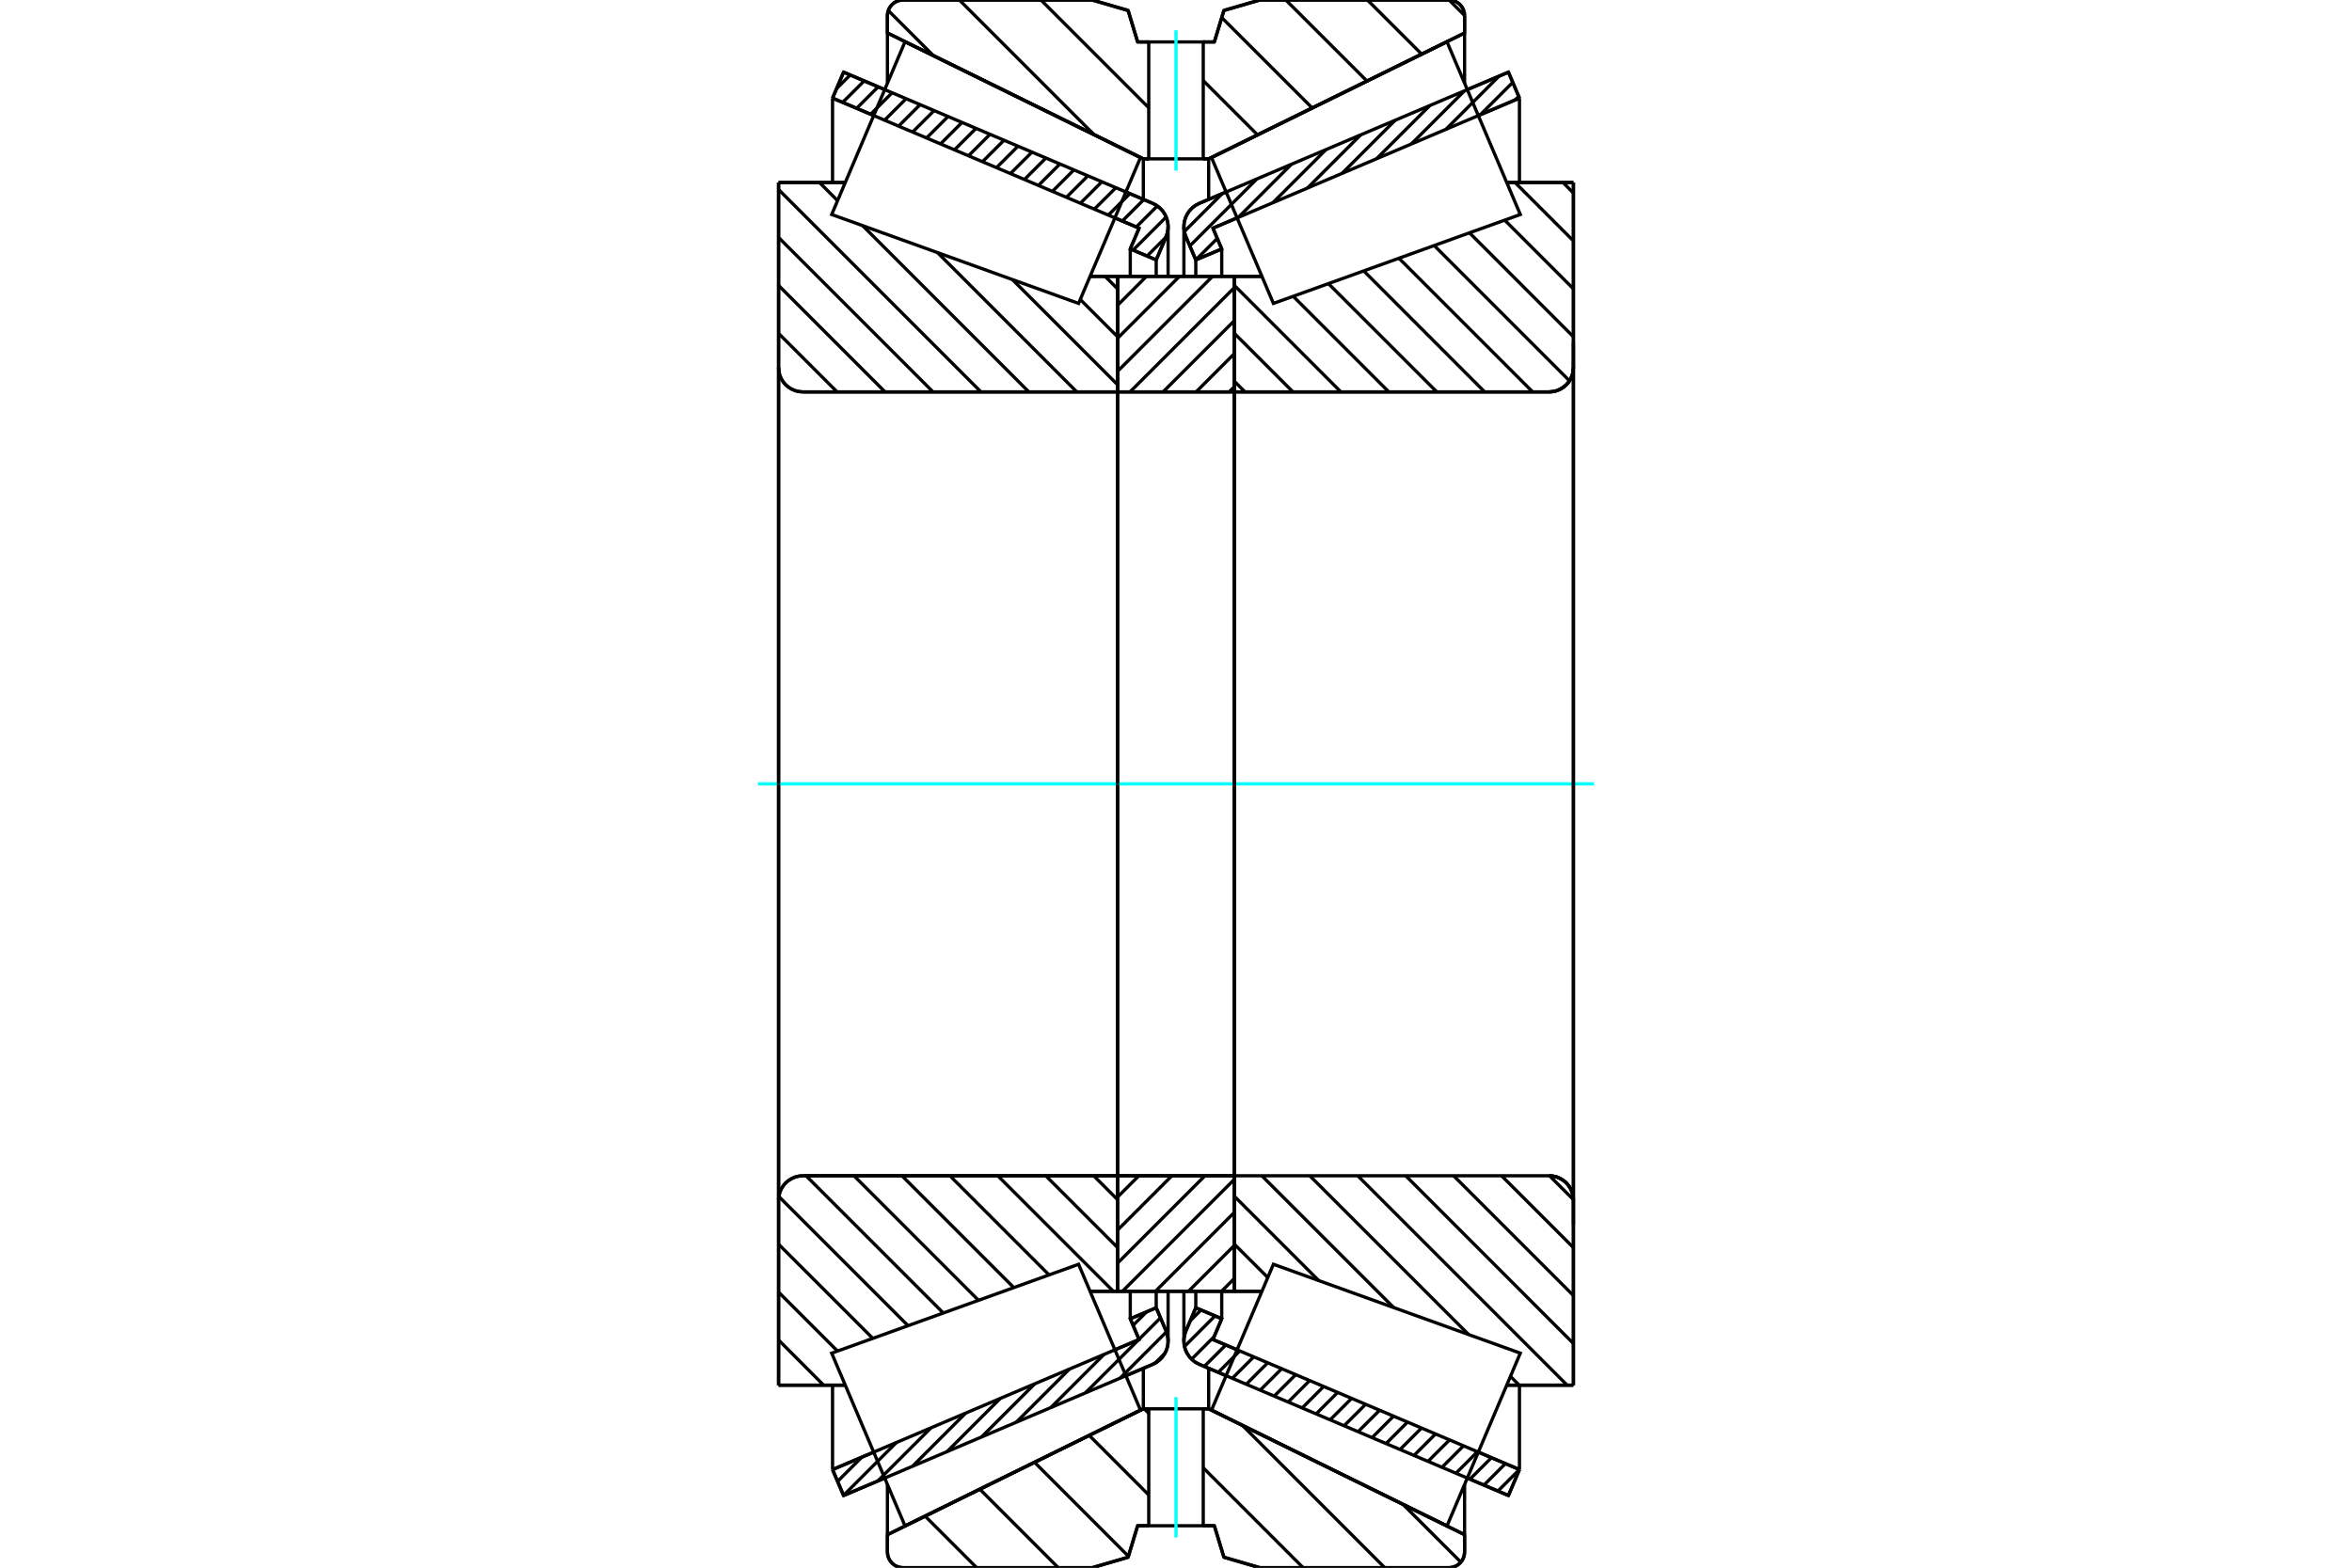 <?xml version="1.0" standalone="no"?>
<!DOCTYPE svg PUBLIC "-//W3C//DTD SVG 1.1//EN"
	"http://www.w3.org/Graphics/SVG/1.1/DTD/svg11.dtd">
<svg xmlns="http://www.w3.org/2000/svg" height="100%" width="100%" viewBox="0 0 36000 24000">
	<rect x="-1800" y="-1200" width="39600" height="26400" style="fill:#FFF"/>
	<g style="fill:none; fill-rule:evenodd" transform="matrix(1 0 0 1 0 0)">
		<g style="fill:none; stroke:#000; stroke-width:50; shape-rendering:geometricPrecision">
			<line x1="18767" y1="21061" x2="18357" y2="20887"/>
			<line x1="23088" y1="22895" x2="22458" y2="22628"/>
			<line x1="23257" y1="22498" x2="23088" y2="22895"/>
			<line x1="22627" y1="22231" x2="23257" y2="22498"/>
			<line x1="18565" y1="20507" x2="18935" y2="20664"/>
			<line x1="18700" y1="20189" x2="18565" y2="20507"/>
			<line x1="18303" y1="20021" x2="18700" y2="20189"/>
			<line x1="18151" y1="20378" x2="18303" y2="20021"/>
			<polyline points="18151,20378 18134,20427 18124,20478 18121,20530 18126,20594 18142,20657 18168,20716 18204,20770 18248,20817 18300,20857 18357,20887"/>
			<line x1="22458" y1="1372" x2="23088" y2="1105"/>
			<line x1="18357" y1="3113" x2="18767" y2="2939"/>
			<polyline points="18357,3113 18300,3143 18248,3183 18204,3230 18168,3284 18142,3343 18126,3406 18121,3470 18124,3522 18134,3573 18151,3622"/>
			<line x1="18303" y1="3979" x2="18151" y2="3622"/>
			<line x1="18700" y1="3811" x2="18303" y2="3979"/>
			<line x1="18565" y1="3493" x2="18700" y2="3811"/>
			<line x1="18935" y1="3336" x2="18565" y2="3493"/>
			<line x1="23257" y1="1502" x2="22627" y2="1769"/>
			<line x1="23088" y1="1105" x2="23257" y2="1502"/>
			<line x1="18303" y1="19769" x2="18303" y2="20021"/>
			<line x1="18303" y1="3979" x2="18303" y2="4231"/>
			<line x1="18700" y1="19769" x2="18700" y2="20189"/>
			<line x1="18700" y1="3811" x2="18700" y2="4231"/>
			<line x1="23257" y1="21205" x2="23257" y2="22498"/>
			<line x1="23257" y1="1502" x2="23257" y2="2795"/>
			<line x1="18121" y1="19769" x2="18121" y2="20530"/>
			<line x1="18121" y1="3470" x2="18121" y2="4231"/>
			<line x1="13542" y1="22628" x2="12912" y2="22895"/>
			<line x1="17643" y1="20887" x2="17233" y2="21061"/>
			<polyline points="17643,20887 17700,20857 17752,20817 17796,20770 17832,20716 17858,20657 17874,20594 17879,20530 17876,20478 17866,20427 17849,20378"/>
			<line x1="17697" y1="20021" x2="17849" y2="20378"/>
			<line x1="17300" y1="20189" x2="17697" y2="20021"/>
			<line x1="17435" y1="20507" x2="17300" y2="20189"/>
			<line x1="17065" y1="20664" x2="17435" y2="20507"/>
			<line x1="12743" y1="22498" x2="13373" y2="22231"/>
			<line x1="12912" y1="22895" x2="12743" y2="22498"/>
			<line x1="17233" y1="2939" x2="17643" y2="3113"/>
			<line x1="12912" y1="1105" x2="13542" y2="1372"/>
			<line x1="12743" y1="1502" x2="12912" y2="1105"/>
			<line x1="13373" y1="1769" x2="12743" y2="1502"/>
			<line x1="17435" y1="3493" x2="17065" y2="3336"/>
			<line x1="17300" y1="3811" x2="17435" y2="3493"/>
			<line x1="17697" y1="3979" x2="17300" y2="3811"/>
			<line x1="17849" y1="3622" x2="17697" y2="3979"/>
			<polyline points="17849,3622 17866,3573 17876,3522 17879,3470 17874,3406 17858,3343 17832,3284 17796,3230 17752,3183 17700,3143 17643,3113"/>
			<line x1="17300" y1="4231" x2="17300" y2="3811"/>
			<line x1="17300" y1="20189" x2="17300" y2="19769"/>
			<line x1="12743" y1="2795" x2="12743" y2="1502"/>
			<line x1="12743" y1="22498" x2="12743" y2="21205"/>
			<line x1="17697" y1="4231" x2="17697" y2="3979"/>
			<line x1="17697" y1="20021" x2="17697" y2="19769"/>
			<line x1="17879" y1="4231" x2="17879" y2="3470"/>
			<line x1="17879" y1="20530" x2="17879" y2="19769"/>
			<line x1="18894" y1="4231" x2="19315" y2="4231"/>
			<line x1="23710" y1="6000" x2="18921" y2="6000"/>
			<polyline points="23710,6000 23768,5995 23825,5982 23879,5959 23929,5929 23974,5891 24012,5846 24043,5796 24065,5742 24079,5685 24083,5627"/>
			<line x1="24083" y1="2794" x2="24083" y2="5627"/>
			<line x1="24083" y1="2794" x2="23062" y2="2794"/>
			<line x1="24083" y1="21206" x2="23062" y2="21206"/>
			<line x1="24083" y1="18373" x2="24083" y2="21206"/>
			<polyline points="24083,18373 24079,18315 24065,18258 24043,18204 24012,18154 23974,18109 23929,18071 23879,18041 23825,18018 23768,18005 23710,18000"/>
			<polyline points="18921,18000 18916,18000 18912,18001 18908,18003 18905,18005 18902,18008 18899,18011 18897,18015 18895,18018 18894,18022 18894,18027"/>
			<line x1="19315" y1="19769" x2="18894" y2="19769"/>
			<line x1="23062" y1="3360" x2="23062" y2="3359"/>
			<line x1="23062" y1="20641" x2="23062" y2="20640"/>
			<polyline points="18921,18000 18916,18000 18912,18001 18908,18003 18905,18005 18902,18008 18899,18011 18897,18015 18895,18018 18894,18022 18894,18027"/>
			<polyline points="23710,6000 23768,5995 23825,5982 23879,5959 23929,5929 23974,5891 24012,5846 24043,5796 24065,5742 24079,5685 24083,5627"/>
			<polyline points="24083,18373 24079,18315 24065,18258 24043,18204 24012,18154 23974,18109 23929,18071 23879,18041 23825,18018 23768,18005 23710,18000"/>
			<line x1="17106" y1="19769" x2="16685" y2="19769"/>
			<line x1="12290" y1="18000" x2="17079" y2="18000"/>
			<polyline points="12290,18000 12232,18005 12175,18018 12121,18041 12071,18071 12026,18109 11988,18154 11957,18204 11935,18258 11921,18315 11917,18373"/>
			<line x1="11917" y1="21206" x2="11917" y2="18373"/>
			<line x1="11917" y1="21206" x2="12938" y2="21206"/>
			<line x1="11917" y1="2794" x2="12938" y2="2794"/>
			<line x1="11917" y1="5627" x2="11917" y2="2794"/>
			<polyline points="11917,5627 11921,5685 11935,5742 11957,5796 11988,5846 12026,5891 12071,5929 12121,5959 12175,5982 12232,5995 12290,6000"/>
			<line x1="17079" y1="6000" x2="12290" y2="6000"/>
			<polyline points="17079,6000 17084,6000 17088,5999 17092,5997 17095,5995 17098,5992 17101,5989 17103,5985 17105,5982 17106,5978 17106,5973"/>
			<line x1="16685" y1="4231" x2="17106" y2="4231"/>
			<line x1="12938" y1="20640" x2="12938" y2="20641"/>
			<line x1="12938" y1="3359" x2="12938" y2="3360"/>
			<line x1="11917" y1="18373" x2="11917" y2="5627"/>
			<line x1="16717" y1="0" x2="17267" y2="160"/>
			<line x1="13823" y1="0" x2="16717" y2="0"/>
			<polyline points="13823,0 13786,3 13749,12 13714,26 13682,46 13654,70 13629,99 13609,131 13595,166 13586,202 13583,240"/>
			<line x1="13583" y1="505" x2="13583" y2="240"/>
			<line x1="17500" y1="2432" x2="13583" y2="505"/>
			<line x1="17583" y1="2432" x2="17500" y2="2432"/>
			<line x1="18500" y1="2432" x2="18417" y2="2432"/>
			<line x1="22417" y1="505" x2="18500" y2="2432"/>
			<line x1="22417" y1="240" x2="22417" y2="505"/>
			<polyline points="22417,240 22414,202 22405,166 22391,131 22371,99 22346,70 22318,46 22286,26 22251,12 22214,3 22177,0"/>
			<line x1="19283" y1="0" x2="22177" y2="0"/>
			<line x1="18733" y1="160" x2="19283" y2="0"/>
			<line x1="18587" y1="642" x2="18733" y2="160"/>
			<line x1="18417" y1="642" x2="18587" y2="642"/>
			<line x1="17413" y1="642" x2="17583" y2="642"/>
			<line x1="17267" y1="160" x2="17413" y2="642"/>
			<line x1="17267" y1="23840" x2="16717" y2="24000"/>
			<line x1="17413" y1="23358" x2="17267" y2="23840"/>
			<line x1="18587" y1="23358" x2="18417" y2="23358"/>
			<line x1="17583" y1="23358" x2="17413" y2="23358"/>
			<line x1="18733" y1="23840" x2="18587" y2="23358"/>
			<line x1="19283" y1="24000" x2="18733" y2="23840"/>
			<line x1="22177" y1="24000" x2="19283" y2="24000"/>
			<polyline points="22177,24000 22214,23997 22251,23988 22286,23974 22318,23954 22346,23930 22371,23901 22391,23869 22405,23834 22414,23798 22417,23760"/>
			<line x1="22417" y1="23495" x2="22417" y2="23760"/>
			<line x1="18500" y1="21568" x2="22417" y2="23495"/>
			<line x1="17500" y1="21568" x2="17583" y2="21568"/>
			<line x1="18417" y1="21568" x2="18500" y2="21568"/>
			<line x1="13583" y1="23495" x2="17500" y2="21568"/>
			<line x1="13583" y1="23760" x2="13583" y2="23495"/>
			<polyline points="13583,23760 13586,23798 13595,23834 13609,23869 13629,23901 13654,23930 13682,23954 13714,23974 13749,23988 13786,23997 13823,24000"/>
			<line x1="16717" y1="24000" x2="13823" y2="24000"/>
			<line x1="22417" y1="22726" x2="22417" y2="23495"/>
			<line x1="22417" y1="505" x2="22417" y2="1274"/>
			<line x1="13583" y1="22726" x2="13583" y2="23495"/>
			<line x1="13583" y1="505" x2="13583" y2="1274"/>
			<line x1="17500" y1="20947" x2="17500" y2="21568"/>
			<line x1="17500" y1="2432" x2="17500" y2="3053"/>
			<line x1="18500" y1="20947" x2="18500" y2="21568"/>
			<line x1="18500" y1="2432" x2="18500" y2="3053"/>
			<line x1="17106" y1="18000" x2="18894" y2="18000"/>
			<line x1="17106" y1="19769" x2="17106" y2="18000"/>
			<line x1="18894" y1="19769" x2="17106" y2="19769"/>
			<line x1="18894" y1="18000" x2="18894" y2="19769"/>
			<line x1="18894" y1="6000" x2="17106" y2="6000"/>
			<line x1="18894" y1="4231" x2="18894" y2="6000"/>
			<line x1="17106" y1="4231" x2="18894" y2="4231"/>
			<line x1="17106" y1="6000" x2="17106" y2="4231"/>
			<line x1="18894" y1="6000" x2="18894" y2="18000"/>
			<line x1="17106" y1="6000" x2="17106" y2="18000"/>
		</g>
		<g style="fill:none; stroke:#0FF; stroke-width:50; shape-rendering:geometricPrecision">
			<line x1="11602" y1="12000" x2="24398" y2="12000"/>
		</g>
		<g style="fill:none; stroke:#000; stroke-width:50; shape-rendering:geometricPrecision">
			<line x1="22180" y1="0" x2="22417" y2="237"/>
			<line x1="20930" y1="0" x2="21759" y2="828"/>
			<line x1="19681" y1="0" x2="20922" y2="1240"/>
			<line x1="18700" y1="269" x2="20084" y2="1652"/>
			<line x1="18417" y1="1234" x2="19247" y2="2064"/>
			<line x1="15933" y1="0" x2="17583" y2="1650"/>
			<line x1="14684" y1="0" x2="16744" y2="2060"/>
			<line x1="13597" y1="162" x2="14285" y2="850"/>
			<line x1="21477" y1="23033" x2="22360" y2="23915"/>
			<line x1="19018" y1="21823" x2="21195" y2="24000"/>
			<line x1="17514" y1="21568" x2="17583" y2="21637"/>
			<line x1="18417" y1="22471" x2="19946" y2="24000"/>
			<line x1="16672" y1="21975" x2="17583" y2="22887"/>
			<line x1="15835" y1="22387" x2="17271" y2="23824"/>
			<line x1="14998" y1="22799" x2="16198" y2="24000"/>
			<line x1="14160" y1="23211" x2="14949" y2="24000"/>
			<polyline points="18417,642 18587,642 18733,160 19283,0 22177,0"/>
			<polyline points="22417,240 22414,202 22405,166 22391,131 22371,99 22346,70 22318,46 22286,26 22251,12 22214,3 22177,0"/>
			<polyline points="22417,240 22417,505 18500,2432 18417,2432"/>
			<polyline points="17583,642 17413,642 17267,160 16717,0 13823,0 13786,3 13749,12 13714,26 13682,46 13654,70 13629,99 13609,131 13595,166 13586,202 13583,240 13583,505 17500,2432 17583,2432"/>
			<polyline points="17583,21568 17500,21568 13583,23495 13583,23760 13586,23798 13595,23834 13609,23869 13629,23901 13654,23930 13682,23954 13714,23974 13749,23988 13786,23997 13823,24000 16717,24000 17267,23840 17413,23358 17583,23358"/>
			<polyline points="18417,21568 18500,21568 22417,23495 22417,23760"/>
			<polyline points="22177,24000 22214,23997 22251,23988 22286,23974 22318,23954 22346,23930 22371,23901 22391,23869 22405,23834 22414,23798 22417,23760"/>
			<polyline points="22177,24000 19283,24000 18733,23840 18587,23358 18417,23358"/>
			<line x1="16915" y1="4231" x2="17106" y2="4422"/>
			<line x1="16535" y1="4585" x2="17106" y2="5156"/>
			<line x1="15496" y1="4280" x2="17106" y2="5890"/>
			<line x1="14350" y1="3867" x2="16482" y2="6000"/>
			<line x1="12543" y1="2794" x2="12820" y2="3072"/>
			<line x1="13203" y1="3454" x2="15748" y2="6000"/>
			<line x1="11917" y1="2902" x2="15015" y2="6000"/>
			<line x1="11917" y1="3636" x2="14281" y2="6000"/>
			<line x1="11917" y1="4370" x2="13547" y2="6000"/>
			<line x1="11917" y1="5104" x2="12813" y2="6000"/>
			<line x1="16740" y1="18000" x2="17106" y2="18366"/>
			<line x1="16006" y1="18000" x2="17106" y2="19100"/>
			<line x1="15272" y1="18000" x2="17041" y2="19769"/>
			<line x1="14539" y1="18000" x2="16057" y2="19518"/>
			<line x1="13805" y1="18000" x2="15517" y2="19712"/>
			<line x1="13071" y1="18000" x2="14977" y2="19907"/>
			<line x1="12337" y1="18000" x2="14438" y2="20101"/>
			<line x1="11921" y1="18318" x2="13898" y2="20295"/>
			<line x1="11917" y1="19048" x2="13359" y2="20489"/>
			<line x1="11917" y1="19782" x2="12819" y2="20684"/>
			<line x1="11917" y1="20515" x2="12607" y2="21206"/>
			<polyline points="17106,12000 17106,4231 17106,5973"/>
			<polyline points="17079,6000 17084,6000 17088,5999 17092,5997 17095,5995 17098,5992 17101,5989 17103,5985 17105,5982 17106,5978 17106,5973"/>
			<line x1="17079" y1="6000" x2="12290" y2="6000"/>
			<polyline points="11917,5627 11921,5685 11935,5742 11957,5796 11988,5846 12026,5891 12071,5929 12121,5959 12175,5982 12232,5995 12290,6000"/>
			<line x1="11917" y1="5627" x2="11917" y2="2794"/>
			<line x1="11917" y1="5627" x2="11917" y2="12000"/>
			<line x1="11917" y1="2794" x2="12938" y2="2794"/>
			<line x1="16685" y1="4231" x2="17106" y2="4231"/>
			<line x1="17106" y1="19769" x2="16685" y2="19769"/>
			<line x1="12938" y1="21206" x2="11917" y2="21206"/>
			<line x1="11917" y1="12000" x2="11917" y2="18373"/>
			<line x1="11917" y1="21206" x2="11917" y2="18373"/>
			<polyline points="12290,18000 12232,18005 12175,18018 12121,18041 12071,18071 12026,18109 11988,18154 11957,18204 11935,18258 11921,18315 11917,18373"/>
			<line x1="12290" y1="18000" x2="17079" y2="18000"/>
			<line x1="17106" y1="18000" x2="17106" y2="12000"/>
			<line x1="23923" y1="2794" x2="24083" y2="2954"/>
			<line x1="23189" y1="2794" x2="24083" y2="3688"/>
			<line x1="23031" y1="3370" x2="24083" y2="4422"/>
			<line x1="22492" y1="3564" x2="24083" y2="5156"/>
			<line x1="21952" y1="3759" x2="24023" y2="5830"/>
			<line x1="21412" y1="3953" x2="23459" y2="6000"/>
			<line x1="20873" y1="4147" x2="22725" y2="6000"/>
			<line x1="20333" y1="4342" x2="21992" y2="6000"/>
			<line x1="19794" y1="4536" x2="21258" y2="6000"/>
			<line x1="18894" y1="4370" x2="20524" y2="6000"/>
			<line x1="18894" y1="5104" x2="19790" y2="6000"/>
			<line x1="18894" y1="5838" x2="19056" y2="6000"/>
			<line x1="23717" y1="18000" x2="24083" y2="18366"/>
			<line x1="22983" y1="18000" x2="24083" y2="19100"/>
			<line x1="22249" y1="18000" x2="24083" y2="19834"/>
			<line x1="21516" y1="18000" x2="24083" y2="20568"/>
			<line x1="20782" y1="18000" x2="23987" y2="21206"/>
			<line x1="23119" y1="21071" x2="23253" y2="21206"/>
			<line x1="20048" y1="18000" x2="22479" y2="20431"/>
			<line x1="19314" y1="18000" x2="21332" y2="20018"/>
			<line x1="18894" y1="18314" x2="20185" y2="19605"/>
			<line x1="18894" y1="19048" x2="19405" y2="19558"/>
			<polyline points="18894,12000 18894,4231 18894,5973"/>
			<polyline points="18921,6000 23710,6000 23768,5995 23825,5982 23879,5959 23929,5929 23974,5891 24012,5846 24043,5796 24065,5742 24079,5685 24083,5627 24083,2794"/>
			<line x1="24083" y1="5627" x2="24083" y2="12000"/>
			<line x1="24083" y1="2794" x2="23062" y2="2794"/>
			<line x1="19315" y1="4231" x2="18894" y2="4231"/>
			<line x1="18894" y1="19769" x2="19315" y2="19769"/>
			<line x1="23062" y1="21206" x2="24083" y2="21206"/>
			<line x1="24083" y1="12000" x2="24083" y2="18373"/>
			<polyline points="24083,21206 24083,18373 24079,18315 24065,18258 24043,18204 24012,18154 23974,18109 23929,18071 23879,18041 23825,18018 23768,18005 23710,18000 18921,18000 18916,18000 18912,18001 18908,18003 18905,18005 18902,18008 18899,18011 18897,18015 18895,18018 18894,18022 18894,18027 18894,19769 18894,12000"/>
			<line x1="18894" y1="19571" x2="18697" y2="19769"/>
			<line x1="18894" y1="19066" x2="18191" y2="19769"/>
			<line x1="18894" y1="18560" x2="17685" y2="19769"/>
			<line x1="18894" y1="18054" x2="17180" y2="19769"/>
			<line x1="18443" y1="18000" x2="17106" y2="19337"/>
			<line x1="17937" y1="18000" x2="17106" y2="18831"/>
			<line x1="17431" y1="18000" x2="17106" y2="18325"/>
			<line x1="18894" y1="5919" x2="18813" y2="6000"/>
			<line x1="18894" y1="5413" x2="18307" y2="6000"/>
			<line x1="18894" y1="4908" x2="17801" y2="6000"/>
			<line x1="18894" y1="4402" x2="17296" y2="6000"/>
			<line x1="18559" y1="4231" x2="17106" y2="5684"/>
			<line x1="18053" y1="4231" x2="17106" y2="5178"/>
			<line x1="17547" y1="4231" x2="17106" y2="4673"/>
			<polyline points="17106,6000 17106,4231 18894,4231 18894,6000 17106,6000"/>
			<polyline points="17106,18000 18894,18000 18894,19769 17106,19769 17106,18000"/>
			<polyline points="18000,23358 18417,23358 18417,21568 17583,21568 17583,23358 18000,23358"/>
		</g>
		<g style="fill:none; stroke:#0FF; stroke-width:50; shape-rendering:geometricPrecision">
			<line x1="18000" y1="23537" x2="18000" y2="21389"/>
		</g>
		<g style="fill:none; stroke:#000; stroke-width:50; shape-rendering:geometricPrecision">
			<polyline points="18000,2432 18417,2432 18417,642 17583,642 17583,2432 18000,2432"/>
		</g>
		<g style="fill:none; stroke:#0FF; stroke-width:50; shape-rendering:geometricPrecision">
			<line x1="18000" y1="2611" x2="18000" y2="463"/>
		</g>
		<g style="fill:none; stroke:#000; stroke-width:50; shape-rendering:geometricPrecision">
			<line x1="24083" y1="18747" x2="24083" y2="5253"/>
			<line x1="18894" y1="18027" x2="18894" y2="5973"/>
			<polyline points="16983,20471 17456,21587 13852,23360 13291,22038 12730,20716 16509,19355 16983,20471"/>
			<polyline points="16983,3529 16509,4645 12730,3284 13291,1962 13852,640 17456,2413 16983,3529"/>
			<polyline points="19017,20471 19491,19355 23270,20716 22709,22038 22148,23360 18544,21587 19017,20471"/>
			<polyline points="19017,3529 18544,2413 22148,640 22709,1962 23270,3284 19491,4645 19017,3529"/>
			<line x1="17832" y1="20716" x2="17678" y2="20870"/>
			<line x1="17853" y1="20390" x2="17144" y2="21099"/>
			<line x1="17763" y1="20175" x2="17434" y2="20504"/>
			<line x1="17428" y1="20510" x2="16614" y2="21323"/>
			<line x1="17550" y1="20083" x2="17343" y2="20290"/>
			<line x1="16899" y1="20734" x2="16085" y2="21548"/>
			<line x1="16369" y1="20959" x2="15555" y2="21773"/>
			<line x1="15839" y1="21184" x2="15025" y2="21998"/>
			<line x1="15310" y1="21409" x2="14496" y2="22223"/>
			<line x1="14780" y1="21634" x2="13966" y2="22448"/>
			<line x1="14250" y1="21859" x2="13436" y2="22672"/>
			<line x1="13721" y1="22083" x2="12911" y2="22893"/>
			<line x1="13191" y1="22308" x2="12820" y2="22679"/>
			<line x1="17844" y1="3633" x2="17557" y2="3920"/>
			<line x1="17850" y1="3322" x2="17343" y2="3829"/>
			<line x1="17714" y1="3153" x2="17392" y2="3475"/>
			<line x1="17507" y1="3055" x2="17178" y2="3384"/>
			<line x1="17293" y1="2965" x2="16964" y2="3293"/>
			<line x1="17079" y1="2874" x2="16750" y2="3202"/>
			<line x1="16865" y1="2783" x2="16536" y2="3112"/>
			<line x1="16651" y1="2692" x2="16322" y2="3021"/>
			<line x1="16437" y1="2601" x2="16108" y2="2930"/>
			<line x1="16223" y1="2510" x2="15894" y2="2839"/>
			<line x1="16009" y1="2419" x2="15680" y2="2748"/>
			<line x1="15795" y1="2329" x2="15466" y2="2657"/>
			<line x1="15581" y1="2238" x2="15252" y2="2567"/>
			<line x1="15367" y1="2147" x2="15038" y2="2476"/>
			<line x1="15153" y1="2056" x2="14824" y2="2385"/>
			<line x1="14939" y1="1965" x2="14610" y2="2294"/>
			<line x1="14725" y1="1874" x2="14396" y2="2203"/>
			<line x1="14511" y1="1784" x2="14182" y2="2112"/>
			<line x1="14297" y1="1693" x2="13968" y2="2022"/>
			<line x1="14083" y1="1602" x2="13754" y2="1931"/>
			<line x1="13869" y1="1511" x2="13540" y2="1840"/>
			<line x1="13655" y1="1420" x2="13326" y2="1749"/>
			<line x1="13441" y1="1329" x2="13112" y2="1658"/>
			<line x1="13227" y1="1239" x2="12898" y2="1567"/>
			<line x1="13013" y1="1148" x2="12806" y2="1355"/>
			<polyline points="12743,1502 12912,1105 17643,3113"/>
			<polyline points="17849,3622 17868,3564 17878,3504 17879,3443 17870,3383 17851,3325 17824,3271 17789,3221 17746,3178 17697,3141 17643,3113"/>
			<polyline points="17849,3622 17697,3979 17300,3811 17435,3493 12743,1502"/>
			<polyline points="12743,22498 17435,20507 17300,20189 17697,20021 17849,20378"/>
			<polyline points="17643,20887 17697,20859 17746,20822 17789,20779 17824,20729 17851,20675 17870,20617 17879,20557 17878,20496 17868,20436 17849,20378"/>
			<polyline points="17643,20887 12912,22895 12743,22498"/>
			<line x1="23256" y1="22498" x2="22927" y2="22827"/>
			<line x1="23042" y1="22407" x2="22713" y2="22736"/>
			<line x1="22828" y1="22316" x2="22499" y2="22645"/>
			<line x1="22614" y1="22225" x2="22285" y2="22554"/>
			<line x1="22400" y1="22135" x2="22071" y2="22463"/>
			<line x1="22186" y1="22044" x2="21857" y2="22373"/>
			<line x1="21972" y1="21953" x2="21643" y2="22282"/>
			<line x1="21758" y1="21862" x2="21429" y2="22191"/>
			<line x1="21544" y1="21771" x2="21215" y2="22100"/>
			<line x1="21330" y1="21680" x2="21001" y2="22009"/>
			<line x1="21116" y1="21590" x2="20787" y2="21918"/>
			<line x1="20902" y1="21499" x2="20573" y2="21827"/>
			<line x1="20688" y1="21408" x2="20359" y2="21737"/>
			<line x1="20474" y1="21317" x2="20145" y2="21646"/>
			<line x1="20260" y1="21226" x2="19931" y2="21555"/>
			<line x1="20046" y1="21135" x2="19717" y2="21464"/>
			<line x1="19832" y1="21045" x2="19503" y2="21373"/>
			<line x1="19618" y1="20954" x2="19289" y2="21282"/>
			<line x1="19404" y1="20863" x2="19075" y2="21192"/>
			<line x1="19190" y1="20772" x2="18861" y2="21101"/>
			<line x1="18976" y1="20681" x2="18647" y2="21010"/>
			<line x1="18762" y1="20590" x2="18433" y2="20919"/>
			<line x1="18583" y1="20464" x2="18239" y2="20808"/>
			<line x1="18597" y1="20146" x2="18130" y2="20613"/>
			<line x1="18383" y1="20055" x2="18219" y2="20219"/>
			<line x1="23245" y1="1475" x2="23190" y2="1530"/>
			<line x1="23154" y1="1261" x2="22660" y2="1755"/>
			<line x1="22944" y1="1166" x2="22131" y2="1980"/>
			<line x1="22415" y1="1391" x2="21601" y2="2205"/>
			<line x1="21885" y1="1616" x2="21071" y2="2429"/>
			<line x1="21355" y1="1840" x2="20542" y2="2654"/>
			<line x1="20826" y1="2065" x2="20012" y2="2879"/>
			<line x1="20296" y1="2290" x2="19482" y2="3104"/>
			<line x1="19766" y1="2515" x2="18953" y2="3329"/>
			<line x1="18632" y1="3650" x2="18303" y2="3979"/>
			<line x1="19237" y1="2740" x2="18212" y2="3765"/>
			<line x1="18707" y1="2965" x2="18128" y2="3544"/>
			<polyline points="23257,1502 23088,1105 18357,3113 18303,3141 18254,3178 18211,3221 18176,3271 18149,3325 18130,3383 18121,3443 18122,3504 18132,3564 18151,3622 18303,3979 18700,3811 18565,3493 23257,1502"/>
			<polyline points="23257,22498 18565,20507 18700,20189 18303,20021 18151,20378 18132,20436 18122,20496 18121,20557 18130,20617 18149,20675 18176,20729 18211,20779 18254,20822 18303,20859 18357,20887 23088,22895 23257,22498"/>
		</g>
	</g>
</svg>
